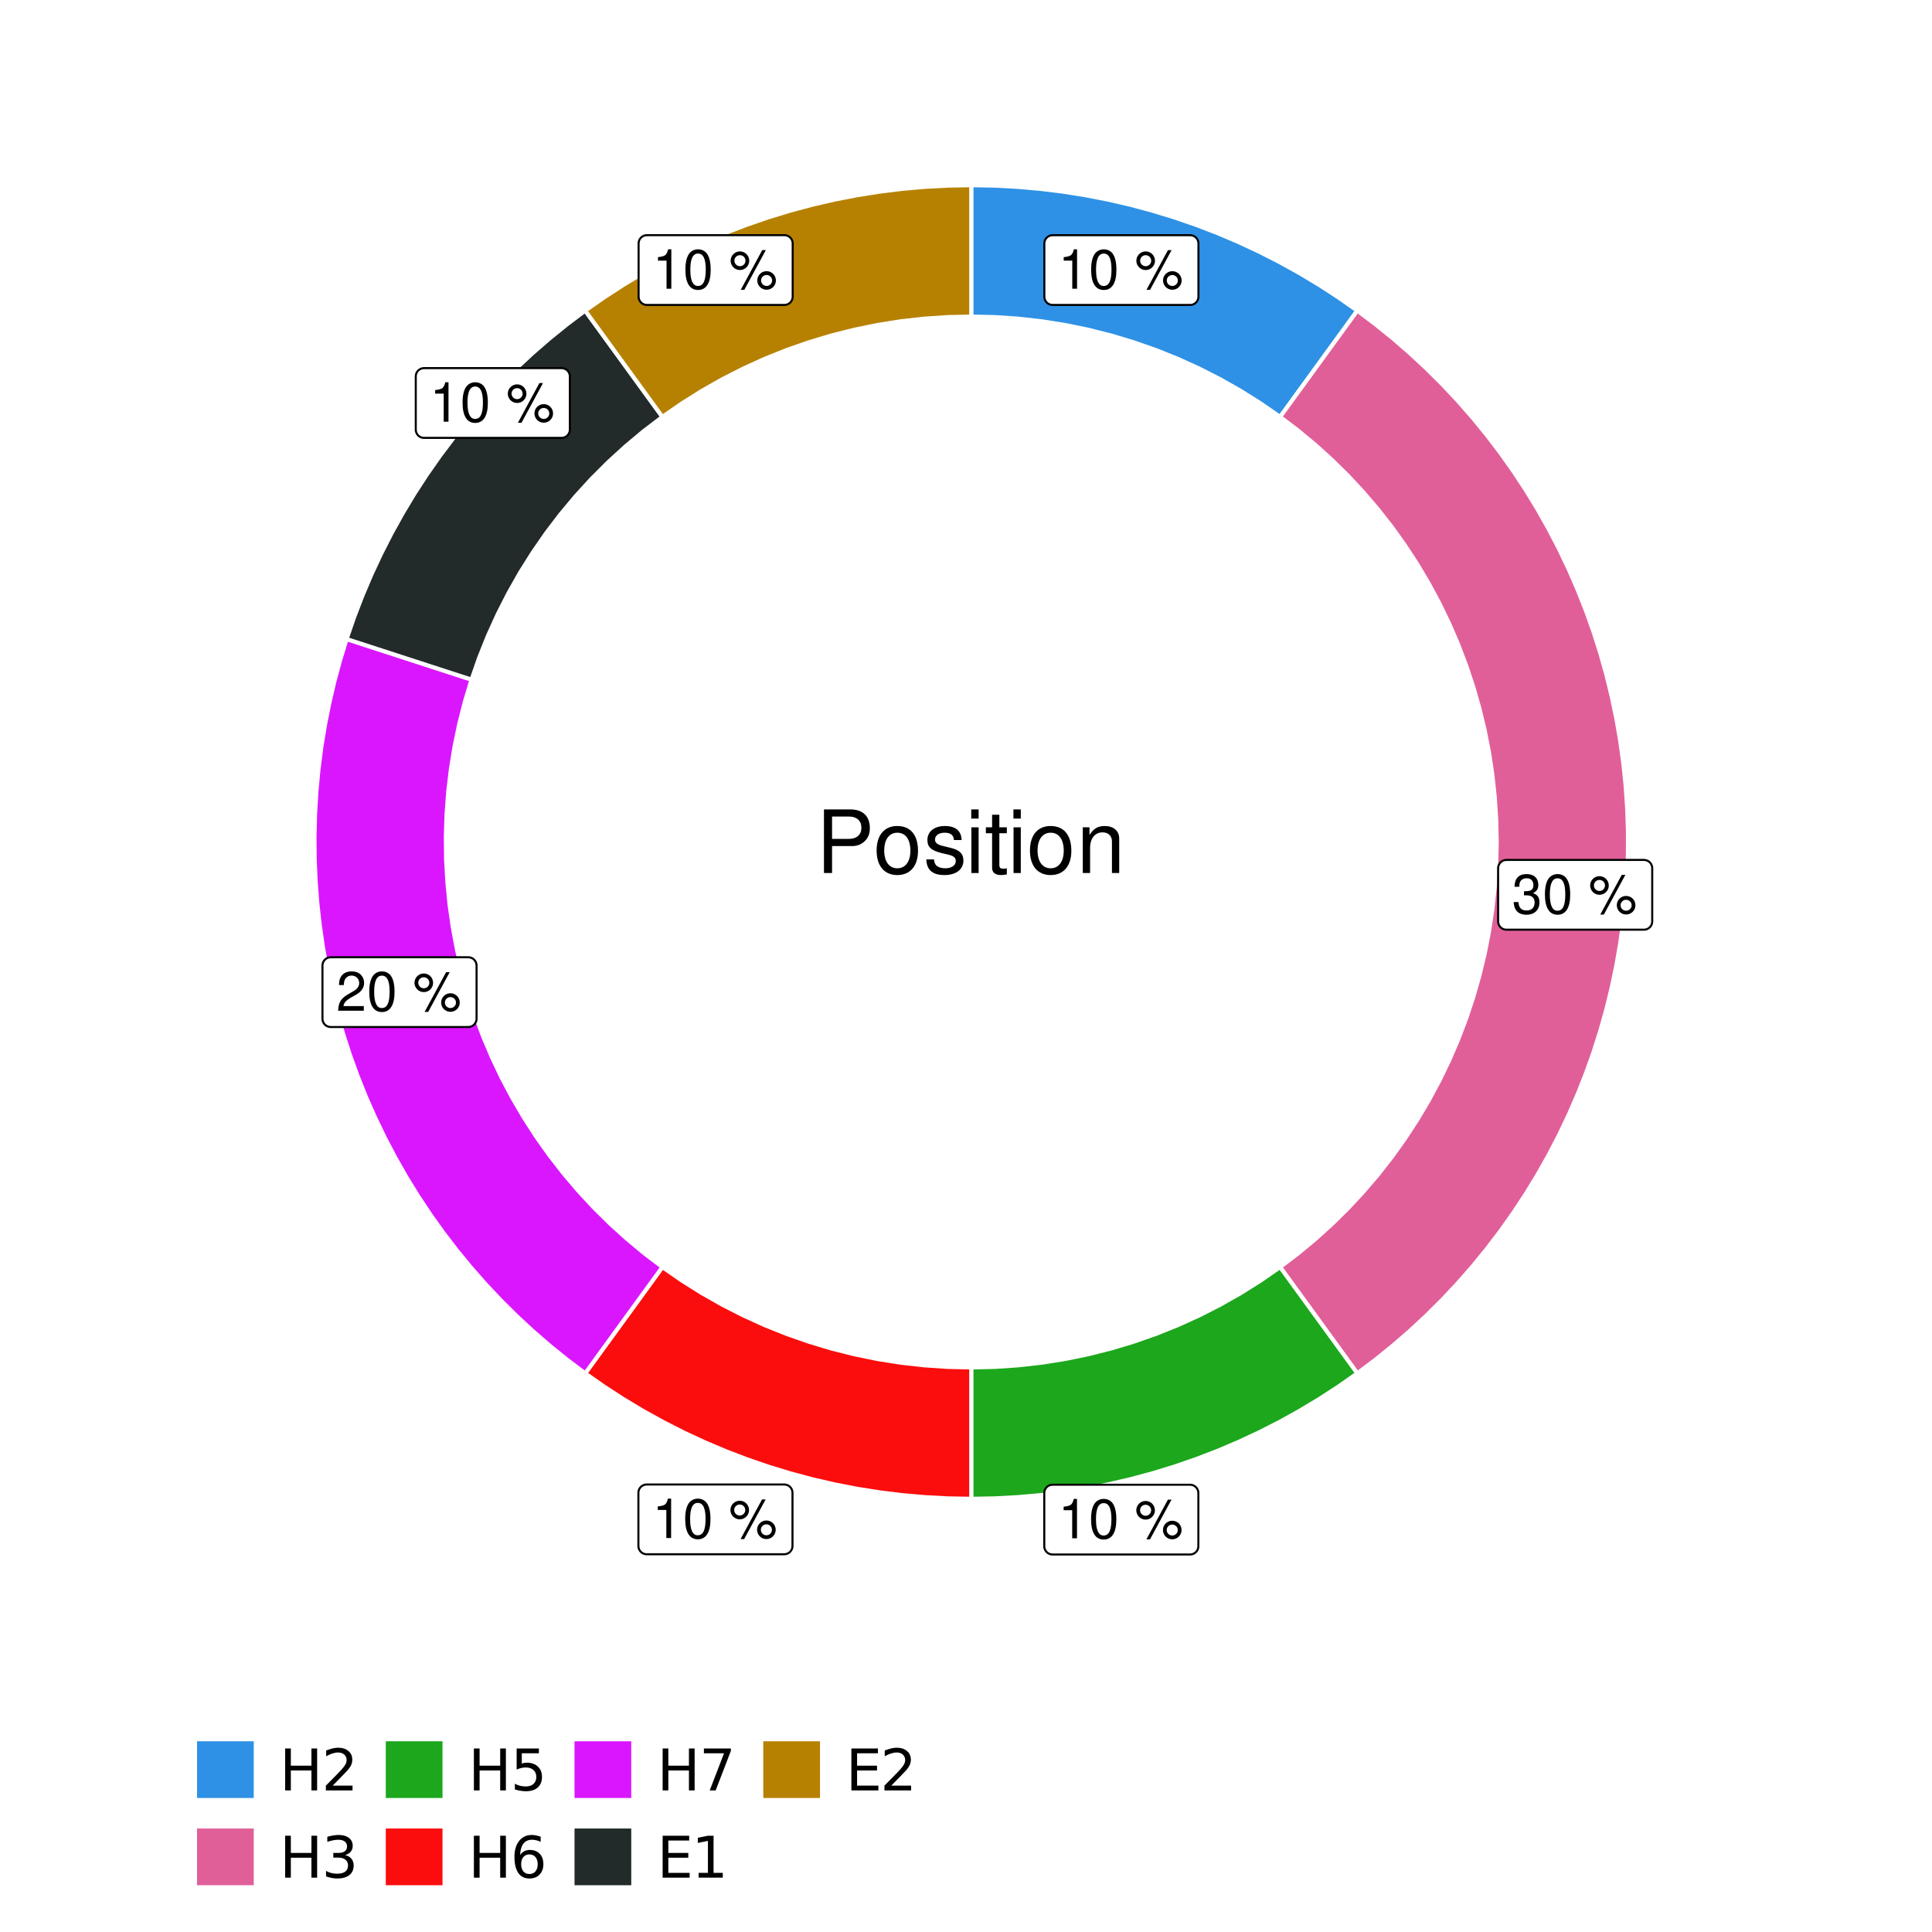 <?xml version="1.0" encoding="UTF-8"?>
<svg xmlns="http://www.w3.org/2000/svg" xmlns:xlink="http://www.w3.org/1999/xlink" width="504pt" height="504pt" viewBox="0 0 504 504" version="1.1">
<defs>
<g>
<symbol overflow="visible" id="glyph0-0">
<path style="stroke:none;" d=""/>
</symbol>
<symbol overflow="visible" id="glyph0-1">
<path style="stroke:none;" d="M 3.688 -7.328 L 3.688 0 L 4.938 0 L 4.938 -10.281 L 4.109 -10.281 C 3.672 -8.703 3.391 -8.484 1.453 -8.234 L 1.453 -7.328 Z M 3.688 -7.328 "/>
</symbol>
<symbol overflow="visible" id="glyph0-2">
<path style="stroke:none;" d="M 3.906 -10.281 C 2.969 -10.281 2.125 -9.859 1.594 -9.156 C 0.938 -8.25 0.609 -6.875 0.609 -4.984 C 0.609 -1.5 1.75 0.328 3.906 0.328 C 6.047 0.328 7.203 -1.5 7.203 -4.891 C 7.203 -6.875 6.891 -8.219 6.234 -9.156 C 5.703 -9.875 4.859 -10.281 3.906 -10.281 Z M 3.906 -9.172 C 5.266 -9.172 5.922 -7.797 5.922 -5 C 5.922 -2.078 5.281 -0.719 3.875 -0.719 C 2.562 -0.719 1.891 -2.141 1.891 -4.969 C 1.891 -7.797 2.562 -9.172 3.906 -9.172 Z M 3.906 -9.172 "/>
</symbol>
<symbol overflow="visible" id="glyph0-3">
<path style="stroke:none;" d=""/>
</symbol>
<symbol overflow="visible" id="glyph0-4">
<path style="stroke:none;" d="M 2.828 -9.734 C 1.5 -9.734 0.406 -8.641 0.406 -7.312 C 0.406 -5.969 1.5 -4.875 2.844 -4.875 C 4.172 -4.875 5.266 -5.969 5.266 -7.281 C 5.266 -8.656 4.188 -9.734 2.828 -9.734 Z M 2.828 -8.75 C 3.641 -8.75 4.281 -8.109 4.281 -7.297 C 4.281 -6.516 3.625 -5.875 2.844 -5.875 C 2.047 -5.875 1.391 -6.516 1.391 -7.312 C 1.391 -8.109 2.031 -8.75 2.828 -8.75 Z M 8.656 -10.078 L 3.047 0.281 L 3.984 0.281 L 9.594 -10.078 Z M 9.781 -4.578 C 8.453 -4.578 7.359 -3.5 7.359 -2.156 C 7.359 -0.812 8.453 0.266 9.797 0.266 C 11.125 0.266 12.219 -0.812 12.219 -2.141 C 12.219 -3.5 11.141 -4.578 9.781 -4.578 Z M 9.781 -3.578 C 10.594 -3.578 11.234 -2.938 11.234 -2.141 C 11.234 -1.359 10.578 -0.719 9.797 -0.719 C 8.984 -0.719 8.344 -1.359 8.344 -2.156 C 8.344 -2.938 8.984 -3.578 9.781 -3.578 Z M 9.781 -3.578 "/>
</symbol>
<symbol overflow="visible" id="glyph0-5">
<path style="stroke:none;" d="M 3.141 -4.734 L 3.828 -4.734 C 5.188 -4.734 5.922 -4.094 5.922 -2.859 C 5.922 -1.562 5.141 -0.781 3.844 -0.781 C 2.453 -0.781 1.797 -1.484 1.703 -2.984 L 0.453 -2.984 C 0.516 -2.156 0.656 -1.625 0.891 -1.172 C 1.422 -0.172 2.406 0.328 3.781 0.328 C 5.859 0.328 7.188 -0.922 7.188 -2.875 C 7.188 -4.188 6.703 -4.891 5.484 -5.312 C 6.422 -5.703 6.891 -6.406 6.891 -7.453 C 6.891 -9.219 5.75 -10.281 3.828 -10.281 C 1.797 -10.281 0.719 -9.141 0.672 -6.969 L 1.922 -6.969 C 1.938 -7.594 1.984 -7.953 2.141 -8.266 C 2.438 -8.844 3.062 -9.188 3.844 -9.188 C 4.953 -9.188 5.609 -8.516 5.609 -7.406 C 5.609 -6.688 5.359 -6.234 4.812 -6 C 4.469 -5.859 4.016 -5.797 3.141 -5.781 Z M 3.141 -4.734 "/>
</symbol>
<symbol overflow="visible" id="glyph0-6">
<path style="stroke:none;" d="M 7.188 -1.234 L 1.891 -1.234 C 2.016 -2.094 2.469 -2.625 3.719 -3.391 L 5.141 -4.188 C 6.547 -4.969 7.266 -6.016 7.266 -7.281 C 7.266 -8.141 6.922 -8.922 6.328 -9.484 C 5.734 -10.031 4.984 -10.281 4.031 -10.281 C 2.766 -10.281 1.812 -9.828 1.25 -8.938 C 0.891 -8.406 0.734 -7.766 0.719 -6.719 L 1.969 -6.719 C 2 -7.422 2.094 -7.828 2.266 -8.172 C 2.594 -8.797 3.234 -9.188 4 -9.188 C 5.141 -9.188 5.984 -8.359 5.984 -7.25 C 5.984 -6.422 5.516 -5.719 4.625 -5.203 L 3.312 -4.438 C 1.203 -3.234 0.594 -2.266 0.484 -0.016 L 7.188 -0.016 Z M 7.188 -1.234 "/>
</symbol>
<symbol overflow="visible" id="glyph1-0">
<path style="stroke:none;" d=""/>
</symbol>
<symbol overflow="visible" id="glyph1-1">
<path style="stroke:none;" d="M 4.188 -7.031 L 9.406 -7.031 C 10.703 -7.031 11.719 -7.422 12.609 -8.219 C 13.609 -9.125 14.047 -10.203 14.047 -11.719 C 14.047 -14.844 12.203 -16.594 8.922 -16.594 L 2.078 -16.594 L 2.078 0 L 4.188 0 Z M 4.188 -8.906 L 4.188 -14.734 L 8.609 -14.734 C 10.625 -14.734 11.844 -13.641 11.844 -11.812 C 11.844 -10 10.625 -8.906 8.609 -8.906 Z M 4.188 -8.906 "/>
</symbol>
<symbol overflow="visible" id="glyph1-2">
<path style="stroke:none;" d="M 6.188 -12.266 C 2.828 -12.266 0.812 -9.875 0.812 -5.875 C 0.812 -1.844 2.828 0.531 6.219 0.531 C 9.578 0.531 11.609 -1.859 11.609 -5.781 C 11.609 -9.922 9.656 -12.266 6.188 -12.266 Z M 6.219 -10.516 C 8.359 -10.516 9.625 -8.766 9.625 -5.812 C 9.625 -2.984 8.312 -1.234 6.219 -1.234 C 4.094 -1.234 2.797 -2.984 2.797 -5.875 C 2.797 -8.766 4.094 -10.516 6.219 -10.516 Z M 6.219 -10.516 "/>
</symbol>
<symbol overflow="visible" id="glyph1-3">
<path style="stroke:none;" d="M 9.969 -8.609 C 9.953 -10.953 8.406 -12.266 5.641 -12.266 C 2.875 -12.266 1.062 -10.844 1.062 -8.625 C 1.062 -6.766 2.031 -5.875 4.844 -5.188 L 6.625 -4.766 C 7.938 -4.438 8.469 -3.969 8.469 -3.125 C 8.469 -1.984 7.359 -1.234 5.688 -1.234 C 4.672 -1.234 3.797 -1.531 3.328 -2.031 C 3.031 -2.375 2.891 -2.703 2.781 -3.547 L 0.781 -3.547 C 0.859 -0.797 2.406 0.531 5.531 0.531 C 8.531 0.531 10.453 -0.953 10.453 -3.25 C 10.453 -5.031 9.453 -6.016 7.078 -6.578 L 5.266 -7.016 C 3.703 -7.375 3.047 -7.875 3.047 -8.719 C 3.047 -9.828 4.031 -10.516 5.578 -10.516 C 7.109 -10.516 7.922 -9.859 7.969 -8.609 Z M 9.969 -8.609 "/>
</symbol>
<symbol overflow="visible" id="glyph1-4">
<path style="stroke:none;" d="M 3.422 -11.922 L 1.531 -11.922 L 1.531 0 L 3.422 0 Z M 3.422 -16.594 L 1.5 -16.594 L 1.5 -14.203 L 3.422 -14.203 Z M 3.422 -16.594 "/>
</symbol>
<symbol overflow="visible" id="glyph1-5">
<path style="stroke:none;" d="M 5.781 -11.922 L 3.828 -11.922 L 3.828 -15.203 L 1.938 -15.203 L 1.938 -11.922 L 0.312 -11.922 L 0.312 -10.375 L 1.938 -10.375 L 1.938 -1.359 C 1.938 -0.141 2.75 0.531 4.234 0.531 C 4.734 0.531 5.141 0.484 5.781 0.359 L 5.781 -1.234 C 5.516 -1.156 5.266 -1.141 4.875 -1.141 C 4.047 -1.141 3.828 -1.359 3.828 -2.203 L 3.828 -10.375 L 5.781 -10.375 Z M 5.781 -11.922 "/>
</symbol>
<symbol overflow="visible" id="glyph1-6">
<path style="stroke:none;" d="M 1.594 -11.922 L 1.594 0 L 3.5 0 L 3.5 -6.578 C 3.5 -9.016 4.781 -10.609 6.734 -10.609 C 8.234 -10.609 9.203 -9.703 9.203 -8.266 L 9.203 0 L 11.094 0 L 11.094 -9.016 C 11.094 -11 9.609 -12.266 7.312 -12.266 C 5.531 -12.266 4.391 -11.594 3.344 -9.922 L 3.344 -11.922 Z M 1.594 -11.922 "/>
</symbol>
<symbol overflow="visible" id="glyph2-0">
<path style="stroke:none;" d="M 0.75 2.656 L 0.75 -10.578 L 8.25 -10.578 L 8.25 2.656 Z M 1.594 1.812 L 7.406 1.812 L 7.406 -9.734 L 1.594 -9.734 Z M 1.594 1.812 "/>
</symbol>
<symbol overflow="visible" id="glyph2-1">
<path style="stroke:none;" d="M 1.469 -10.938 L 2.953 -10.938 L 2.953 -6.453 L 8.328 -6.453 L 8.328 -10.938 L 9.812 -10.938 L 9.812 0 L 8.328 0 L 8.328 -5.203 L 2.953 -5.203 L 2.953 0 L 1.469 0 Z M 1.469 -10.938 "/>
</symbol>
<symbol overflow="visible" id="glyph2-2">
<path style="stroke:none;" d="M 2.875 -1.25 L 8.047 -1.25 L 8.047 0 L 1.094 0 L 1.094 -1.25 C 1.656 -1.82 2.422 -2.598 3.391 -3.578 C 4.359 -4.555 4.969 -5.191 5.219 -5.484 C 5.695 -6.016 6.031 -6.461 6.219 -6.828 C 6.406 -7.203 6.5 -7.566 6.5 -7.922 C 6.5 -8.504 6.297 -8.977 5.891 -9.344 C 5.484 -9.707 4.953 -9.891 4.297 -9.891 C 3.828 -9.891 3.332 -9.805 2.812 -9.641 C 2.301 -9.484 1.754 -9.238 1.172 -8.906 L 1.172 -10.406 C 1.766 -10.645 2.32 -10.828 2.844 -10.953 C 3.363 -11.078 3.836 -11.141 4.266 -11.141 C 5.398 -11.141 6.301 -10.852 6.969 -10.281 C 7.645 -9.719 7.984 -8.961 7.984 -8.016 C 7.984 -7.566 7.898 -7.141 7.734 -6.734 C 7.566 -6.328 7.258 -5.852 6.812 -5.312 C 6.688 -5.164 6.297 -4.754 5.641 -4.078 C 4.992 -3.398 4.07 -2.457 2.875 -1.25 Z M 2.875 -1.25 "/>
</symbol>
<symbol overflow="visible" id="glyph2-3">
<path style="stroke:none;" d="M 6.094 -5.891 C 6.801 -5.742 7.352 -5.43 7.75 -4.953 C 8.145 -4.473 8.344 -3.879 8.344 -3.172 C 8.344 -2.098 7.969 -1.266 7.219 -0.672 C 6.477 -0.078 5.426 0.219 4.062 0.219 C 3.602 0.219 3.129 0.172 2.641 0.078 C 2.16 -0.016 1.66 -0.148 1.141 -0.328 L 1.141 -1.766 C 1.555 -1.523 2.004 -1.344 2.484 -1.219 C 2.973 -1.094 3.484 -1.031 4.016 -1.031 C 4.941 -1.031 5.648 -1.211 6.141 -1.578 C 6.629 -1.941 6.875 -2.473 6.875 -3.172 C 6.875 -3.816 6.645 -4.32 6.188 -4.688 C 5.738 -5.051 5.113 -5.234 4.312 -5.234 L 3.031 -5.234 L 3.031 -6.453 L 4.359 -6.453 C 5.086 -6.453 5.645 -6.598 6.031 -6.891 C 6.414 -7.18 6.609 -7.598 6.609 -8.141 C 6.609 -8.703 6.41 -9.133 6.016 -9.438 C 5.617 -9.738 5.051 -9.891 4.312 -9.891 C 3.906 -9.891 3.469 -9.844 3 -9.75 C 2.539 -9.664 2.031 -9.531 1.469 -9.344 L 1.469 -10.672 C 2.031 -10.828 2.555 -10.941 3.047 -11.016 C 3.535 -11.098 4 -11.141 4.438 -11.141 C 5.562 -11.141 6.453 -10.883 7.109 -10.375 C 7.766 -9.863 8.094 -9.172 8.094 -8.297 C 8.094 -7.691 7.914 -7.18 7.562 -6.766 C 7.219 -6.348 6.727 -6.055 6.094 -5.891 Z M 6.094 -5.891 "/>
</symbol>
<symbol overflow="visible" id="glyph2-4">
<path style="stroke:none;" d="M 1.625 -10.938 L 7.422 -10.938 L 7.422 -9.688 L 2.969 -9.688 L 2.969 -7.016 C 3.188 -7.086 3.398 -7.141 3.609 -7.172 C 3.828 -7.211 4.047 -7.234 4.266 -7.234 C 5.484 -7.234 6.445 -6.895 7.156 -6.219 C 7.875 -5.551 8.234 -4.648 8.234 -3.516 C 8.234 -2.336 7.863 -1.422 7.125 -0.766 C 6.395 -0.109 5.363 0.219 4.031 0.219 C 3.57 0.219 3.102 0.176 2.625 0.094 C 2.156 0.02 1.664 -0.094 1.156 -0.25 L 1.156 -1.75 C 1.594 -1.508 2.047 -1.328 2.516 -1.203 C 2.984 -1.086 3.477 -1.031 4 -1.031 C 4.852 -1.031 5.523 -1.25 6.016 -1.688 C 6.504 -2.133 6.75 -2.742 6.75 -3.516 C 6.75 -4.273 6.504 -4.875 6.016 -5.312 C 5.523 -5.758 4.852 -5.984 4 -5.984 C 3.602 -5.984 3.207 -5.938 2.812 -5.844 C 2.426 -5.758 2.031 -5.625 1.625 -5.438 Z M 1.625 -10.938 "/>
</symbol>
<symbol overflow="visible" id="glyph2-5">
<path style="stroke:none;" d="M 4.953 -6.062 C 4.285 -6.062 3.758 -5.832 3.375 -5.375 C 2.988 -4.914 2.797 -4.297 2.797 -3.516 C 2.797 -2.723 2.988 -2.098 3.375 -1.641 C 3.758 -1.18 4.285 -0.953 4.953 -0.953 C 5.617 -0.953 6.145 -1.18 6.531 -1.641 C 6.914 -2.098 7.109 -2.723 7.109 -3.516 C 7.109 -4.297 6.914 -4.914 6.531 -5.375 C 6.145 -5.832 5.617 -6.062 4.953 -6.062 Z M 7.891 -10.688 L 7.891 -9.344 C 7.516 -9.52 7.141 -9.656 6.766 -9.75 C 6.391 -9.844 6.016 -9.891 5.641 -9.891 C 4.66 -9.891 3.91 -9.555 3.391 -8.891 C 2.879 -8.234 2.586 -7.238 2.516 -5.906 C 2.805 -6.332 3.164 -6.66 3.594 -6.891 C 4.031 -7.117 4.516 -7.234 5.047 -7.234 C 6.141 -7.234 7.004 -6.898 7.641 -6.234 C 8.273 -5.566 8.594 -4.66 8.594 -3.516 C 8.594 -2.391 8.258 -1.484 7.594 -0.797 C 6.938 -0.117 6.055 0.219 4.953 0.219 C 3.68 0.219 2.711 -0.266 2.047 -1.234 C 1.379 -2.211 1.047 -3.617 1.047 -5.453 C 1.047 -7.18 1.457 -8.562 2.281 -9.594 C 3.102 -10.625 4.203 -11.141 5.578 -11.141 C 5.953 -11.141 6.328 -11.098 6.703 -11.016 C 7.078 -10.941 7.473 -10.832 7.891 -10.688 Z M 7.891 -10.688 "/>
</symbol>
<symbol overflow="visible" id="glyph2-6">
<path style="stroke:none;" d="M 1.234 -10.938 L 8.266 -10.938 L 8.266 -10.312 L 4.297 0 L 2.75 0 L 6.484 -9.688 L 1.234 -9.688 Z M 1.234 -10.938 "/>
</symbol>
<symbol overflow="visible" id="glyph2-7">
<path style="stroke:none;" d="M 1.469 -10.938 L 8.391 -10.938 L 8.391 -9.688 L 2.953 -9.688 L 2.953 -6.453 L 8.156 -6.453 L 8.156 -5.203 L 2.953 -5.203 L 2.953 -1.25 L 8.516 -1.25 L 8.516 0 L 1.469 0 Z M 1.469 -10.938 "/>
</symbol>
<symbol overflow="visible" id="glyph2-8">
<path style="stroke:none;" d="M 1.859 -1.25 L 4.281 -1.25 L 4.281 -9.594 L 1.641 -9.062 L 1.641 -10.406 L 4.266 -10.938 L 5.75 -10.938 L 5.75 -1.25 L 8.156 -1.25 L 8.156 0 L 1.859 0 Z M 1.859 -1.25 "/>
</symbol>
</g>
<clipPath id="clip1">
  <path d="M 30.98 0 L 473.023 0 L 473.023 504 L 30.98 504 Z M 30.98 0 "/>
</clipPath>
<clipPath id="clip2">
  <path d="M 39.199 5.48 L 467.543 5.48 L 467.543 433.824 L 39.199 433.824 Z M 39.199 5.48 "/>
</clipPath>
</defs>
<g id="surface4">
<rect x="0" y="0" width="504" height="504" style="fill:rgb(100%,100%,100%);fill-opacity:1;stroke:none;"/>
<g clip-path="url(#clip1)" clip-rule="nonzero">
<path style="fill-rule:nonzero;fill:rgb(100%,100%,100%);fill-opacity:1;stroke-width:1.067;stroke-linecap:round;stroke-linejoin:round;stroke:rgb(100%,100%,100%);stroke-opacity:1;stroke-miterlimit:10;" d="M 30.98 504 L 473.023 504 L 473.023 0 L 30.98 0 Z M 30.98 504 "/>
</g>
<g clip-path="url(#clip2)" clip-rule="nonzero">
<path style=" stroke:none;fill-rule:nonzero;fill:rgb(100%,100%,100%);fill-opacity:1;" d="M 39.199 433.824 L 467.543 433.824 L 467.543 5.48 L 39.199 5.48 Z M 39.199 433.824 "/>
</g>
<path style="fill-rule:nonzero;fill:rgb(18.039%,56.863%,89.804%);fill-opacity:1;stroke-width:1.067;stroke-linecap:butt;stroke-linejoin:miter;stroke:rgb(100%,100%,100%);stroke-opacity:1;stroke-miterlimit:10;" d="M 333.938 108.758 L 337.965 103.215 L 341.996 97.672 L 346.023 92.125 L 350.051 86.582 L 354.078 81.035 L 349.18 77.605 L 344.164 74.348 L 339.039 71.27 L 333.809 68.371 L 328.48 65.652 L 323.059 63.125 L 317.555 60.789 L 311.973 58.648 L 306.316 56.699 L 300.598 54.953 L 294.82 53.402 L 288.992 52.059 L 283.121 50.918 L 277.215 49.98 L 271.281 49.254 L 265.32 48.73 L 259.348 48.418 L 253.371 48.312 L 253.371 82.582 L 259.52 82.719 L 265.656 83.133 L 271.77 83.82 L 277.844 84.785 L 283.871 86.02 L 289.836 87.52 L 295.727 89.289 L 301.531 91.32 L 307.242 93.613 L 312.844 96.156 L 318.324 98.949 L 323.672 101.984 L 328.883 105.258 Z M 333.938 108.758 "/>
<path style="fill-rule:nonzero;fill:rgb(88.235%,37.255%,60%);fill-opacity:1;stroke-width:1.067;stroke-linecap:butt;stroke-linejoin:miter;stroke:rgb(100%,100%,100%);stroke-opacity:1;stroke-miterlimit:10;" d="M 333.938 330.543 L 337.965 336.09 L 341.996 341.633 L 346.023 347.176 L 350.051 352.723 L 354.078 358.266 L 358.77 354.734 L 363.336 351.043 L 367.773 347.199 L 372.078 343.203 L 376.242 339.062 L 380.262 334.781 L 384.133 330.367 L 387.848 325.82 L 391.406 321.152 L 394.805 316.363 L 398.035 311.457 L 401.098 306.449 L 403.984 301.336 L 406.695 296.125 L 409.223 290.828 L 411.57 285.445 L 413.734 279.984 L 415.707 274.457 L 417.488 268.859 L 419.078 263.207 L 420.473 257.504 L 421.672 251.758 L 422.676 245.973 L 423.477 240.156 L 424.078 234.312 L 424.48 228.457 L 424.684 222.586 L 424.684 216.715 L 424.48 210.848 L 424.078 204.988 L 423.477 199.148 L 422.676 193.332 L 421.672 187.547 L 420.473 181.797 L 419.078 176.094 L 417.488 170.441 L 415.707 164.848 L 413.734 159.316 L 411.57 153.859 L 409.223 148.477 L 406.695 143.176 L 403.984 137.969 L 401.098 132.855 L 398.035 127.844 L 394.805 122.941 L 391.406 118.152 L 387.848 113.48 L 384.133 108.938 L 380.262 104.52 L 376.242 100.238 L 372.078 96.102 L 367.773 92.105 L 363.336 88.258 L 358.77 84.57 L 354.078 81.035 L 350.051 86.582 L 346.023 92.125 L 341.996 97.672 L 337.965 103.215 L 333.938 108.758 L 338.613 112.312 L 343.133 116.062 L 347.484 120 L 351.668 124.121 L 355.668 128.418 L 359.48 132.883 L 363.102 137.508 L 366.516 142.285 L 369.727 147.199 L 372.723 152.25 L 375.5 157.422 L 378.055 162.711 L 380.379 168.102 L 382.469 173.59 L 384.324 179.16 L 385.938 184.805 L 387.309 190.516 L 388.434 196.277 L 389.309 202.082 L 389.938 207.922 L 390.312 213.781 L 390.441 219.652 L 390.312 225.523 L 389.938 231.383 L 389.309 237.219 L 388.434 243.023 L 387.309 248.789 L 385.938 254.496 L 384.324 260.145 L 382.469 265.715 L 380.379 271.199 L 378.055 276.594 L 375.5 281.879 L 372.723 287.055 L 369.727 292.102 L 366.516 297.02 L 363.102 301.793 L 359.48 306.418 L 355.668 310.883 L 351.668 315.18 L 347.484 319.305 L 343.133 323.242 L 338.613 326.992 Z M 333.938 330.543 "/>
<path style="fill-rule:nonzero;fill:rgb(10.98%,65.49%,10.98%);fill-opacity:1;stroke-width:1.067;stroke-linecap:butt;stroke-linejoin:miter;stroke:rgb(100%,100%,100%);stroke-opacity:1;stroke-miterlimit:10;" d="M 253.371 356.723 L 253.371 390.988 L 259.348 390.887 L 265.32 390.57 L 271.281 390.051 L 277.215 389.32 L 283.121 388.387 L 288.992 387.246 L 294.82 385.898 L 300.598 384.352 L 306.316 382.602 L 311.973 380.656 L 317.555 378.512 L 323.059 376.176 L 328.48 373.648 L 333.809 370.934 L 339.039 368.035 L 344.164 364.953 L 349.18 361.695 L 354.078 358.266 L 350.051 352.723 L 346.023 347.176 L 341.996 341.633 L 337.965 336.09 L 333.938 330.543 L 328.883 334.047 L 323.672 337.32 L 318.324 340.355 L 312.844 343.148 L 307.242 345.691 L 301.531 347.98 L 295.727 350.012 L 289.836 351.781 L 283.871 353.285 L 277.844 354.52 L 271.77 355.48 L 265.656 356.168 L 259.52 356.582 Z M 253.371 356.723 "/>
<path style="fill-rule:nonzero;fill:rgb(98.431%,5.098%,5.098%);fill-opacity:1;stroke-width:1.067;stroke-linecap:butt;stroke-linejoin:miter;stroke:rgb(100%,100%,100%);stroke-opacity:1;stroke-miterlimit:10;" d="M 172.801 330.543 L 168.773 336.09 L 160.719 347.176 L 156.688 352.723 L 152.66 358.266 L 157.559 361.695 L 162.574 364.953 L 167.699 368.035 L 172.934 370.934 L 178.262 373.648 L 183.68 376.176 L 189.188 378.512 L 194.77 380.656 L 200.422 382.602 L 206.145 384.352 L 211.918 385.898 L 217.746 387.246 L 223.617 388.387 L 229.523 389.32 L 235.461 390.051 L 241.418 390.57 L 247.391 390.887 L 253.371 390.988 L 253.371 356.723 L 247.219 356.582 L 241.082 356.168 L 234.969 355.48 L 228.895 354.52 L 222.867 353.285 L 216.902 351.781 L 211.012 350.012 L 205.207 347.98 L 199.496 345.691 L 193.898 343.148 L 188.418 340.355 L 183.066 337.32 L 177.859 334.047 Z M 172.801 330.543 "/>
<path style="fill-rule:nonzero;fill:rgb(85.49%,8.627%,100%);fill-opacity:1;stroke-width:1.067;stroke-linecap:butt;stroke-linejoin:miter;stroke:rgb(100%,100%,100%);stroke-opacity:1;stroke-miterlimit:10;" d="M 123.008 177.293 L 116.492 175.176 L 103.453 170.941 L 96.938 168.824 L 90.418 166.707 L 88.715 172.27 L 87.199 177.887 L 85.879 183.555 L 84.75 189.262 L 83.812 195.004 L 83.074 200.777 L 82.531 206.57 L 82.188 212.379 L 82.039 218.195 L 82.086 224.016 L 82.336 229.828 L 82.777 235.633 L 83.422 241.414 L 84.258 247.172 L 85.289 252.898 L 86.516 258.586 L 87.934 264.23 L 89.543 269.824 L 91.34 275.355 L 93.324 280.828 L 95.496 286.227 L 97.848 291.547 L 100.379 296.789 L 103.086 301.938 L 105.965 306.996 L 109.016 311.949 L 112.234 316.797 L 115.613 321.535 L 119.152 326.152 L 122.848 330.648 L 126.691 335.02 L 130.684 339.254 L 134.816 343.352 L 139.082 347.305 L 143.484 351.109 L 148.012 354.766 L 152.66 358.266 L 156.688 352.723 L 160.719 347.176 L 168.773 336.09 L 172.801 330.543 L 168.074 326.949 L 163.508 323.152 L 159.105 319.164 L 154.883 314.988 L 150.848 310.633 L 147.004 306.105 L 143.355 301.414 L 139.918 296.574 L 136.691 291.586 L 133.688 286.465 L 130.902 281.219 L 128.352 275.855 L 126.035 270.387 L 123.957 264.824 L 122.121 259.176 L 120.531 253.453 L 119.191 247.664 L 118.105 241.828 L 117.273 235.945 L 116.695 230.035 L 116.371 224.105 L 116.309 218.168 L 116.5 212.23 L 116.949 206.309 L 117.656 200.41 L 118.617 194.551 L 119.832 188.738 L 121.297 182.98 Z M 123.008 177.293 "/>
<path style="fill-rule:nonzero;fill:rgb(13.333%,16.471%,16.471%);fill-opacity:1;stroke-width:1.067;stroke-linecap:butt;stroke-linejoin:miter;stroke:rgb(100%,100%,100%);stroke-opacity:1;stroke-miterlimit:10;" d="M 172.801 108.758 L 164.746 97.672 L 160.719 92.125 L 156.688 86.582 L 152.66 81.035 L 147.883 84.637 L 143.234 88.398 L 138.723 92.324 L 134.348 96.402 L 130.121 100.629 L 126.043 105.004 L 122.117 109.52 L 118.355 114.164 L 114.754 118.941 L 111.324 123.84 L 108.066 128.855 L 104.988 133.984 L 102.086 139.215 L 99.371 144.543 L 96.844 149.961 L 94.508 155.469 L 92.363 161.051 L 90.418 166.707 L 96.938 168.824 L 103.453 170.941 L 116.492 175.176 L 123.008 177.293 L 125.039 171.488 L 127.332 165.781 L 129.875 160.18 L 132.668 154.699 L 135.703 149.348 L 138.977 144.141 L 142.477 139.082 L 146.203 134.191 L 150.145 129.469 L 154.297 124.926 L 158.645 120.578 L 163.188 116.43 L 167.906 112.484 Z M 172.801 108.758 "/>
<path style="fill-rule:nonzero;fill:rgb(71.373%,50.588%,0%);fill-opacity:1;stroke-width:1.067;stroke-linecap:butt;stroke-linejoin:miter;stroke:rgb(100%,100%,100%);stroke-opacity:1;stroke-miterlimit:10;" d="M 253.371 82.582 L 253.371 48.312 L 247.391 48.418 L 241.418 48.73 L 235.461 49.254 L 229.523 49.98 L 223.617 50.918 L 217.746 52.059 L 211.918 53.402 L 206.145 54.953 L 200.422 56.699 L 194.77 58.648 L 189.188 60.789 L 183.68 63.125 L 178.262 65.652 L 172.934 68.371 L 167.699 71.27 L 162.574 74.348 L 157.559 77.605 L 152.66 81.035 L 156.688 86.582 L 160.719 92.125 L 164.746 97.672 L 172.801 108.758 L 177.859 105.258 L 183.066 101.984 L 188.418 98.949 L 193.898 96.156 L 199.496 93.613 L 205.207 91.32 L 211.012 89.289 L 216.902 87.52 L 222.867 86.02 L 228.895 84.785 L 234.969 83.82 L 241.082 83.133 L 247.219 82.719 Z M 253.371 82.582 "/>
<path style="fill-rule:nonzero;fill:rgb(100%,100%,100%);fill-opacity:1;stroke-width:0.533;stroke-linecap:round;stroke-linejoin:round;stroke:rgb(0%,0%,0%);stroke-opacity:1;stroke-miterlimit:10;" d="M 274.598 79.555 L 310.477 79.555 L 310.391 79.551 L 310.738 79.539 L 311.078 79.469 L 311.402 79.348 L 311.703 79.172 L 311.973 78.953 L 312.203 78.691 L 312.391 78.398 L 312.527 78.078 L 312.609 77.742 L 312.637 77.395 L 312.637 63.516 L 312.609 63.168 L 312.527 62.832 L 312.391 62.512 L 312.203 62.215 L 311.973 61.957 L 311.703 61.738 L 311.402 61.562 L 311.078 61.441 L 310.738 61.371 L 310.477 61.355 L 274.598 61.355 L 274.855 61.371 L 274.512 61.355 L 274.164 61.398 L 273.832 61.496 L 273.516 61.645 L 273.23 61.84 L 272.98 62.082 L 272.77 62.359 L 272.609 62.668 L 272.5 62.996 L 272.445 63.34 L 272.438 63.516 L 272.438 77.395 L 272.445 77.219 L 272.445 77.566 L 272.5 77.91 L 272.609 78.242 L 272.77 78.547 L 272.98 78.828 L 273.23 79.066 L 273.516 79.266 L 273.832 79.414 L 274.164 79.512 L 274.512 79.551 Z M 274.598 79.555 "/>
<g style="fill:rgb(0%,0%,0%);fill-opacity:1;">
  <use xlink:href="#glyph0-1" x="276.035" y="75.323"/>
  <use xlink:href="#glyph0-2" x="284.035" y="75.323"/>
  <use xlink:href="#glyph0-3" x="292.035" y="75.323"/>
  <use xlink:href="#glyph0-4" x="296.035" y="75.323"/>
</g>
<path style="fill-rule:nonzero;fill:rgb(100%,100%,100%);fill-opacity:1;stroke-width:0.533;stroke-linecap:round;stroke-linejoin:round;stroke:rgb(0%,0%,0%);stroke-opacity:1;stroke-miterlimit:10;" d="M 392.973 242.527 L 428.855 242.527 L 428.766 242.527 L 429.113 242.512 L 429.453 242.445 L 429.781 242.32 L 430.082 242.148 L 430.352 241.926 L 430.582 241.668 L 430.766 241.371 L 430.902 241.055 L 430.984 240.715 L 431.016 240.367 L 431.016 226.488 L 430.984 226.141 L 430.902 225.805 L 430.766 225.484 L 430.582 225.191 L 430.352 224.93 L 430.082 224.711 L 429.781 224.539 L 429.453 224.414 L 429.113 224.344 L 428.855 224.328 L 392.973 224.328 L 393.234 224.344 L 392.887 224.332 L 392.543 224.371 L 392.207 224.469 L 391.895 224.617 L 391.609 224.816 L 391.355 225.055 L 391.148 225.336 L 390.988 225.641 L 390.875 225.973 L 390.82 226.316 L 390.812 226.488 L 390.812 240.367 L 390.82 240.195 L 390.82 240.543 L 390.875 240.887 L 390.988 241.215 L 391.148 241.523 L 391.355 241.801 L 391.609 242.043 L 391.895 242.238 L 392.207 242.387 L 392.543 242.484 L 392.887 242.527 Z M 392.973 242.527 "/>
<g style="fill:rgb(0%,0%,0%);fill-opacity:1;">
  <use xlink:href="#glyph0-5" x="394.414" y="238.3"/>
  <use xlink:href="#glyph0-2" x="402.414" y="238.3"/>
  <use xlink:href="#glyph0-3" x="410.414" y="238.3"/>
  <use xlink:href="#glyph0-4" x="414.414" y="238.3"/>
</g>
<path style="fill-rule:nonzero;fill:rgb(100%,100%,100%);fill-opacity:1;stroke-width:0.533;stroke-linecap:round;stroke-linejoin:round;stroke:rgb(0%,0%,0%);stroke-opacity:1;stroke-miterlimit:10;" d="M 274.578 405.52 L 310.457 405.52 L 310.371 405.52 L 310.719 405.504 L 311.059 405.434 L 311.383 405.312 L 311.684 405.137 L 311.953 404.918 L 312.184 404.656 L 312.371 404.363 L 312.504 404.043 L 312.59 403.707 L 312.617 403.359 L 312.617 389.48 L 312.59 389.133 L 312.504 388.797 L 312.371 388.477 L 312.184 388.184 L 311.953 387.922 L 311.684 387.703 L 311.383 387.527 L 311.059 387.406 L 310.719 387.336 L 310.457 387.32 L 274.578 387.32 L 274.836 387.336 L 274.488 387.32 L 274.145 387.363 L 273.812 387.461 L 273.496 387.609 L 273.211 387.809 L 272.961 388.047 L 272.75 388.324 L 272.59 388.633 L 272.48 388.965 L 272.422 389.305 L 272.418 389.48 L 272.418 403.359 L 272.422 403.188 L 272.422 403.535 L 272.48 403.879 L 272.59 404.207 L 272.75 404.516 L 272.961 404.793 L 273.211 405.035 L 273.496 405.23 L 273.812 405.379 L 274.145 405.477 L 274.488 405.52 Z M 274.578 405.52 "/>
<g style="fill:rgb(0%,0%,0%);fill-opacity:1;">
  <use xlink:href="#glyph0-1" x="276.016" y="401.292"/>
  <use xlink:href="#glyph0-2" x="284.016" y="401.292"/>
  <use xlink:href="#glyph0-3" x="292.016" y="401.292"/>
  <use xlink:href="#glyph0-4" x="296.016" y="401.292"/>
</g>
<path style="fill-rule:nonzero;fill:rgb(100%,100%,100%);fill-opacity:1;stroke-width:0.533;stroke-linecap:round;stroke-linejoin:round;stroke:rgb(0%,0%,0%);stroke-opacity:1;stroke-miterlimit:10;" d="M 168.699 405.461 L 204.578 405.461 L 204.492 405.457 L 204.84 405.445 L 205.18 405.375 L 205.504 405.25 L 205.805 405.078 L 206.074 404.859 L 206.305 404.598 L 206.492 404.305 L 206.629 403.984 L 206.711 403.648 L 206.738 403.301 L 206.738 389.422 L 206.711 389.074 L 206.629 388.734 L 206.492 388.418 L 206.305 388.121 L 206.074 387.863 L 205.805 387.641 L 205.504 387.469 L 205.18 387.344 L 204.84 387.277 L 204.578 387.262 L 168.699 387.262 L 168.957 387.277 L 168.613 387.262 L 168.266 387.305 L 167.934 387.402 L 167.617 387.551 L 167.332 387.746 L 167.082 387.988 L 166.871 388.266 L 166.711 388.574 L 166.602 388.902 L 166.547 389.246 L 166.539 389.422 L 166.539 403.301 L 166.547 403.125 L 166.547 403.473 L 166.602 403.816 L 166.711 404.148 L 166.871 404.453 L 167.082 404.73 L 167.332 404.973 L 167.617 405.172 L 167.934 405.32 L 168.266 405.418 L 168.613 405.457 Z M 168.699 405.461 "/>
<g style="fill:rgb(0%,0%,0%);fill-opacity:1;">
  <use xlink:href="#glyph0-1" x="170.137" y="401.229"/>
  <use xlink:href="#glyph0-2" x="178.137" y="401.229"/>
  <use xlink:href="#glyph0-3" x="186.137" y="401.229"/>
  <use xlink:href="#glyph0-4" x="190.137" y="401.229"/>
</g>
<path style="fill-rule:nonzero;fill:rgb(100%,100%,100%);fill-opacity:1;stroke-width:0.533;stroke-linecap:round;stroke-linejoin:round;stroke:rgb(0%,0%,0%);stroke-opacity:1;stroke-miterlimit:10;" d="M 86.281 267.918 L 122.16 267.918 L 122.074 267.918 L 122.418 267.902 L 122.762 267.832 L 123.086 267.711 L 123.387 267.535 L 123.656 267.316 L 123.887 267.055 L 124.07 266.762 L 124.207 266.441 L 124.293 266.105 L 124.32 265.758 L 124.32 251.879 L 124.293 251.531 L 124.207 251.195 L 124.07 250.875 L 123.887 250.582 L 123.656 250.32 L 123.387 250.102 L 123.086 249.926 L 122.762 249.805 L 122.418 249.734 L 122.16 249.719 L 86.281 249.719 L 86.539 249.734 L 86.191 249.719 L 85.848 249.762 L 85.512 249.859 L 85.199 250.008 L 84.914 250.203 L 84.664 250.445 L 84.453 250.723 L 84.293 251.031 L 84.184 251.359 L 84.125 251.703 L 84.121 251.879 L 84.121 265.758 L 84.125 265.586 L 84.125 265.934 L 84.184 266.273 L 84.293 266.605 L 84.453 266.914 L 84.664 267.191 L 84.914 267.43 L 85.199 267.629 L 85.512 267.777 L 85.848 267.875 L 86.191 267.918 Z M 86.281 267.918 "/>
<g style="fill:rgb(0%,0%,0%);fill-opacity:1;">
  <use xlink:href="#glyph0-6" x="87.719" y="263.687"/>
  <use xlink:href="#glyph0-2" x="95.719" y="263.687"/>
  <use xlink:href="#glyph0-3" x="103.719" y="263.687"/>
  <use xlink:href="#glyph0-4" x="107.719" y="263.687"/>
</g>
<path style="fill-rule:nonzero;fill:rgb(100%,100%,100%);fill-opacity:1;stroke-width:0.533;stroke-linecap:round;stroke-linejoin:round;stroke:rgb(0%,0%,0%);stroke-opacity:1;stroke-miterlimit:10;" d="M 110.621 114.23 L 146.5 114.23 L 146.414 114.23 L 146.758 114.215 L 147.102 114.145 L 147.426 114.023 L 147.727 113.848 L 147.996 113.629 L 148.227 113.367 L 148.41 113.074 L 148.547 112.754 L 148.633 112.418 L 148.66 112.07 L 148.66 98.191 L 148.633 97.844 L 148.547 97.508 L 148.41 97.188 L 148.227 96.895 L 147.996 96.633 L 147.727 96.414 L 147.426 96.238 L 147.102 96.117 L 146.758 96.047 L 146.5 96.031 L 110.621 96.031 L 110.879 96.047 L 110.531 96.031 L 110.188 96.074 L 109.852 96.172 L 109.539 96.32 L 109.254 96.52 L 109.004 96.758 L 108.793 97.035 L 108.633 97.344 L 108.523 97.676 L 108.465 98.02 L 108.461 98.191 L 108.461 112.07 L 108.465 111.898 L 108.465 112.246 L 108.523 112.59 L 108.633 112.918 L 108.793 113.227 L 109.004 113.504 L 109.254 113.746 L 109.539 113.941 L 109.852 114.09 L 110.188 114.188 L 110.531 114.23 Z M 110.621 114.23 "/>
<g style="fill:rgb(0%,0%,0%);fill-opacity:1;">
  <use xlink:href="#glyph0-1" x="112.059" y="110.003"/>
  <use xlink:href="#glyph0-2" x="120.059" y="110.003"/>
  <use xlink:href="#glyph0-3" x="128.059" y="110.003"/>
  <use xlink:href="#glyph0-4" x="132.059" y="110.003"/>
</g>
<path style="fill-rule:nonzero;fill:rgb(100%,100%,100%);fill-opacity:1;stroke-width:0.533;stroke-linecap:round;stroke-linejoin:round;stroke:rgb(0%,0%,0%);stroke-opacity:1;stroke-miterlimit:10;" d="M 168.75 79.551 L 204.629 79.551 L 204.543 79.547 L 204.891 79.535 L 205.23 79.465 L 205.555 79.34 L 205.855 79.168 L 206.125 78.945 L 206.355 78.688 L 206.543 78.395 L 206.68 78.074 L 206.762 77.734 L 206.789 77.391 L 206.789 63.508 L 206.762 63.164 L 206.68 62.824 L 206.543 62.504 L 206.355 62.211 L 206.125 61.953 L 205.855 61.73 L 205.555 61.559 L 205.23 61.434 L 204.891 61.363 L 204.629 61.348 L 168.75 61.348 L 169.012 61.363 L 168.664 61.352 L 168.316 61.395 L 167.984 61.488 L 167.668 61.637 L 167.383 61.836 L 167.133 62.078 L 166.926 62.355 L 166.762 62.664 L 166.652 62.992 L 166.598 63.336 L 166.59 63.508 L 166.59 77.391 L 166.598 77.215 L 166.598 77.562 L 166.652 77.906 L 166.762 78.234 L 166.926 78.543 L 167.133 78.82 L 167.383 79.062 L 167.668 79.258 L 167.984 79.41 L 168.316 79.504 L 168.664 79.547 Z M 168.75 79.551 "/>
<g style="fill:rgb(0%,0%,0%);fill-opacity:1;">
  <use xlink:href="#glyph0-1" x="170.191" y="75.319"/>
  <use xlink:href="#glyph0-2" x="178.191" y="75.319"/>
  <use xlink:href="#glyph0-3" x="186.191" y="75.319"/>
  <use xlink:href="#glyph0-4" x="190.191" y="75.319"/>
</g>
<g style="fill:rgb(0%,0%,0%);fill-opacity:1;">
  <use xlink:href="#glyph1-1" x="212.871" y="227.746"/>
  <use xlink:href="#glyph1-2" x="227.871" y="227.746"/>
  <use xlink:href="#glyph1-3" x="240.871" y="227.746"/>
  <use xlink:href="#glyph1-4" x="251.871" y="227.746"/>
  <use xlink:href="#glyph1-5" x="256.871" y="227.746"/>
  <use xlink:href="#glyph1-4" x="262.871" y="227.746"/>
  <use xlink:href="#glyph1-2" x="267.871" y="227.746"/>
  <use xlink:href="#glyph1-6" x="280.871" y="227.746"/>
</g>
<path style=" stroke:none;fill-rule:nonzero;fill:rgb(100%,100%,100%);fill-opacity:1;" d="M 39.199 498.52 L 245.113 498.52 L 245.113 447.52 L 39.199 447.52 Z M 39.199 498.52 "/>
<path style=" stroke:none;fill-rule:nonzero;fill:rgb(100%,100%,100%);fill-opacity:1;" d="M 50.156 470.281 L 67.438 470.281 L 67.438 453 L 50.156 453 Z M 50.156 470.281 "/>
<path style="fill-rule:nonzero;fill:rgb(18.039%,56.863%,89.804%);fill-opacity:1;stroke-width:1.067;stroke-linecap:butt;stroke-linejoin:miter;stroke:rgb(100%,100%,100%);stroke-opacity:1;stroke-miterlimit:10;" d="M 50.867 469.574 L 66.73 469.574 L 66.73 453.711 L 50.867 453.711 Z M 50.867 469.574 "/>
<path style=" stroke:none;fill-rule:nonzero;fill:rgb(100%,100%,100%);fill-opacity:1;" d="M 50.156 493.043 L 67.438 493.043 L 67.438 475.762 L 50.156 475.762 Z M 50.156 493.043 "/>
<path style="fill-rule:nonzero;fill:rgb(88.235%,37.255%,60%);fill-opacity:1;stroke-width:1.067;stroke-linecap:butt;stroke-linejoin:miter;stroke:rgb(100%,100%,100%);stroke-opacity:1;stroke-miterlimit:10;" d="M 50.867 492.332 L 66.73 492.332 L 66.73 476.469 L 50.867 476.469 Z M 50.867 492.332 "/>
<path style=" stroke:none;fill-rule:nonzero;fill:rgb(100%,100%,100%);fill-opacity:1;" d="M 99.395 470.281 L 116.676 470.281 L 116.676 453 L 99.395 453 Z M 99.395 470.281 "/>
<path style="fill-rule:nonzero;fill:rgb(10.98%,65.49%,10.98%);fill-opacity:1;stroke-width:1.067;stroke-linecap:butt;stroke-linejoin:miter;stroke:rgb(100%,100%,100%);stroke-opacity:1;stroke-miterlimit:10;" d="M 100.105 469.574 L 115.969 469.574 L 115.969 453.711 L 100.105 453.711 Z M 100.105 469.574 "/>
<path style=" stroke:none;fill-rule:nonzero;fill:rgb(100%,100%,100%);fill-opacity:1;" d="M 99.395 493.043 L 116.676 493.043 L 116.676 475.762 L 99.395 475.762 Z M 99.395 493.043 "/>
<path style="fill-rule:nonzero;fill:rgb(98.431%,5.098%,5.098%);fill-opacity:1;stroke-width:1.067;stroke-linecap:butt;stroke-linejoin:miter;stroke:rgb(100%,100%,100%);stroke-opacity:1;stroke-miterlimit:10;" d="M 100.105 492.332 L 115.969 492.332 L 115.969 476.469 L 100.105 476.469 Z M 100.105 492.332 "/>
<path style=" stroke:none;fill-rule:nonzero;fill:rgb(100%,100%,100%);fill-opacity:1;" d="M 148.633 470.281 L 165.914 470.281 L 165.914 453 L 148.633 453 Z M 148.633 470.281 "/>
<path style="fill-rule:nonzero;fill:rgb(85.49%,8.627%,100%);fill-opacity:1;stroke-width:1.067;stroke-linecap:butt;stroke-linejoin:miter;stroke:rgb(100%,100%,100%);stroke-opacity:1;stroke-miterlimit:10;" d="M 149.344 469.574 L 165.207 469.574 L 165.207 453.711 L 149.344 453.711 Z M 149.344 469.574 "/>
<path style=" stroke:none;fill-rule:nonzero;fill:rgb(100%,100%,100%);fill-opacity:1;" d="M 148.633 493.043 L 165.914 493.043 L 165.914 475.762 L 148.633 475.762 Z M 148.633 493.043 "/>
<path style="fill-rule:nonzero;fill:rgb(13.333%,16.471%,16.471%);fill-opacity:1;stroke-width:1.067;stroke-linecap:butt;stroke-linejoin:miter;stroke:rgb(100%,100%,100%);stroke-opacity:1;stroke-miterlimit:10;" d="M 149.344 492.332 L 165.207 492.332 L 165.207 476.469 L 149.344 476.469 Z M 149.344 492.332 "/>
<path style=" stroke:none;fill-rule:nonzero;fill:rgb(100%,100%,100%);fill-opacity:1;" d="M 197.875 470.281 L 215.156 470.281 L 215.156 453 L 197.875 453 Z M 197.875 470.281 "/>
<path style="fill-rule:nonzero;fill:rgb(71.373%,50.588%,0%);fill-opacity:1;stroke-width:1.067;stroke-linecap:butt;stroke-linejoin:miter;stroke:rgb(100%,100%,100%);stroke-opacity:1;stroke-miterlimit:10;" d="M 198.582 469.574 L 214.445 469.574 L 214.445 453.711 L 198.582 453.711 Z M 198.582 469.574 "/>
<g style="fill:rgb(0%,0%,0%);fill-opacity:1;">
  <use xlink:href="#glyph2-1" x="72.918" y="467.064"/>
  <use xlink:href="#glyph2-2" x="83.918" y="467.064"/>
</g>
<g style="fill:rgb(0%,0%,0%);fill-opacity:1;">
  <use xlink:href="#glyph2-1" x="72.918" y="489.826"/>
  <use xlink:href="#glyph2-3" x="83.918" y="489.826"/>
</g>
<g style="fill:rgb(0%,0%,0%);fill-opacity:1;">
  <use xlink:href="#glyph2-1" x="122.156" y="467.064"/>
  <use xlink:href="#glyph2-4" x="133.156" y="467.064"/>
</g>
<g style="fill:rgb(0%,0%,0%);fill-opacity:1;">
  <use xlink:href="#glyph2-1" x="122.156" y="489.826"/>
  <use xlink:href="#glyph2-5" x="133.156" y="489.826"/>
</g>
<g style="fill:rgb(0%,0%,0%);fill-opacity:1;">
  <use xlink:href="#glyph2-1" x="171.395" y="467.064"/>
  <use xlink:href="#glyph2-6" x="182.395" y="467.064"/>
</g>
<g style="fill:rgb(0%,0%,0%);fill-opacity:1;">
  <use xlink:href="#glyph2-7" x="171.395" y="489.826"/>
  <use xlink:href="#glyph2-8" x="180.395" y="489.826"/>
</g>
<g style="fill:rgb(0%,0%,0%);fill-opacity:1;">
  <use xlink:href="#glyph2-7" x="220.633" y="467.064"/>
  <use xlink:href="#glyph2-2" x="229.633" y="467.064"/>
</g>
</g>
</svg>
